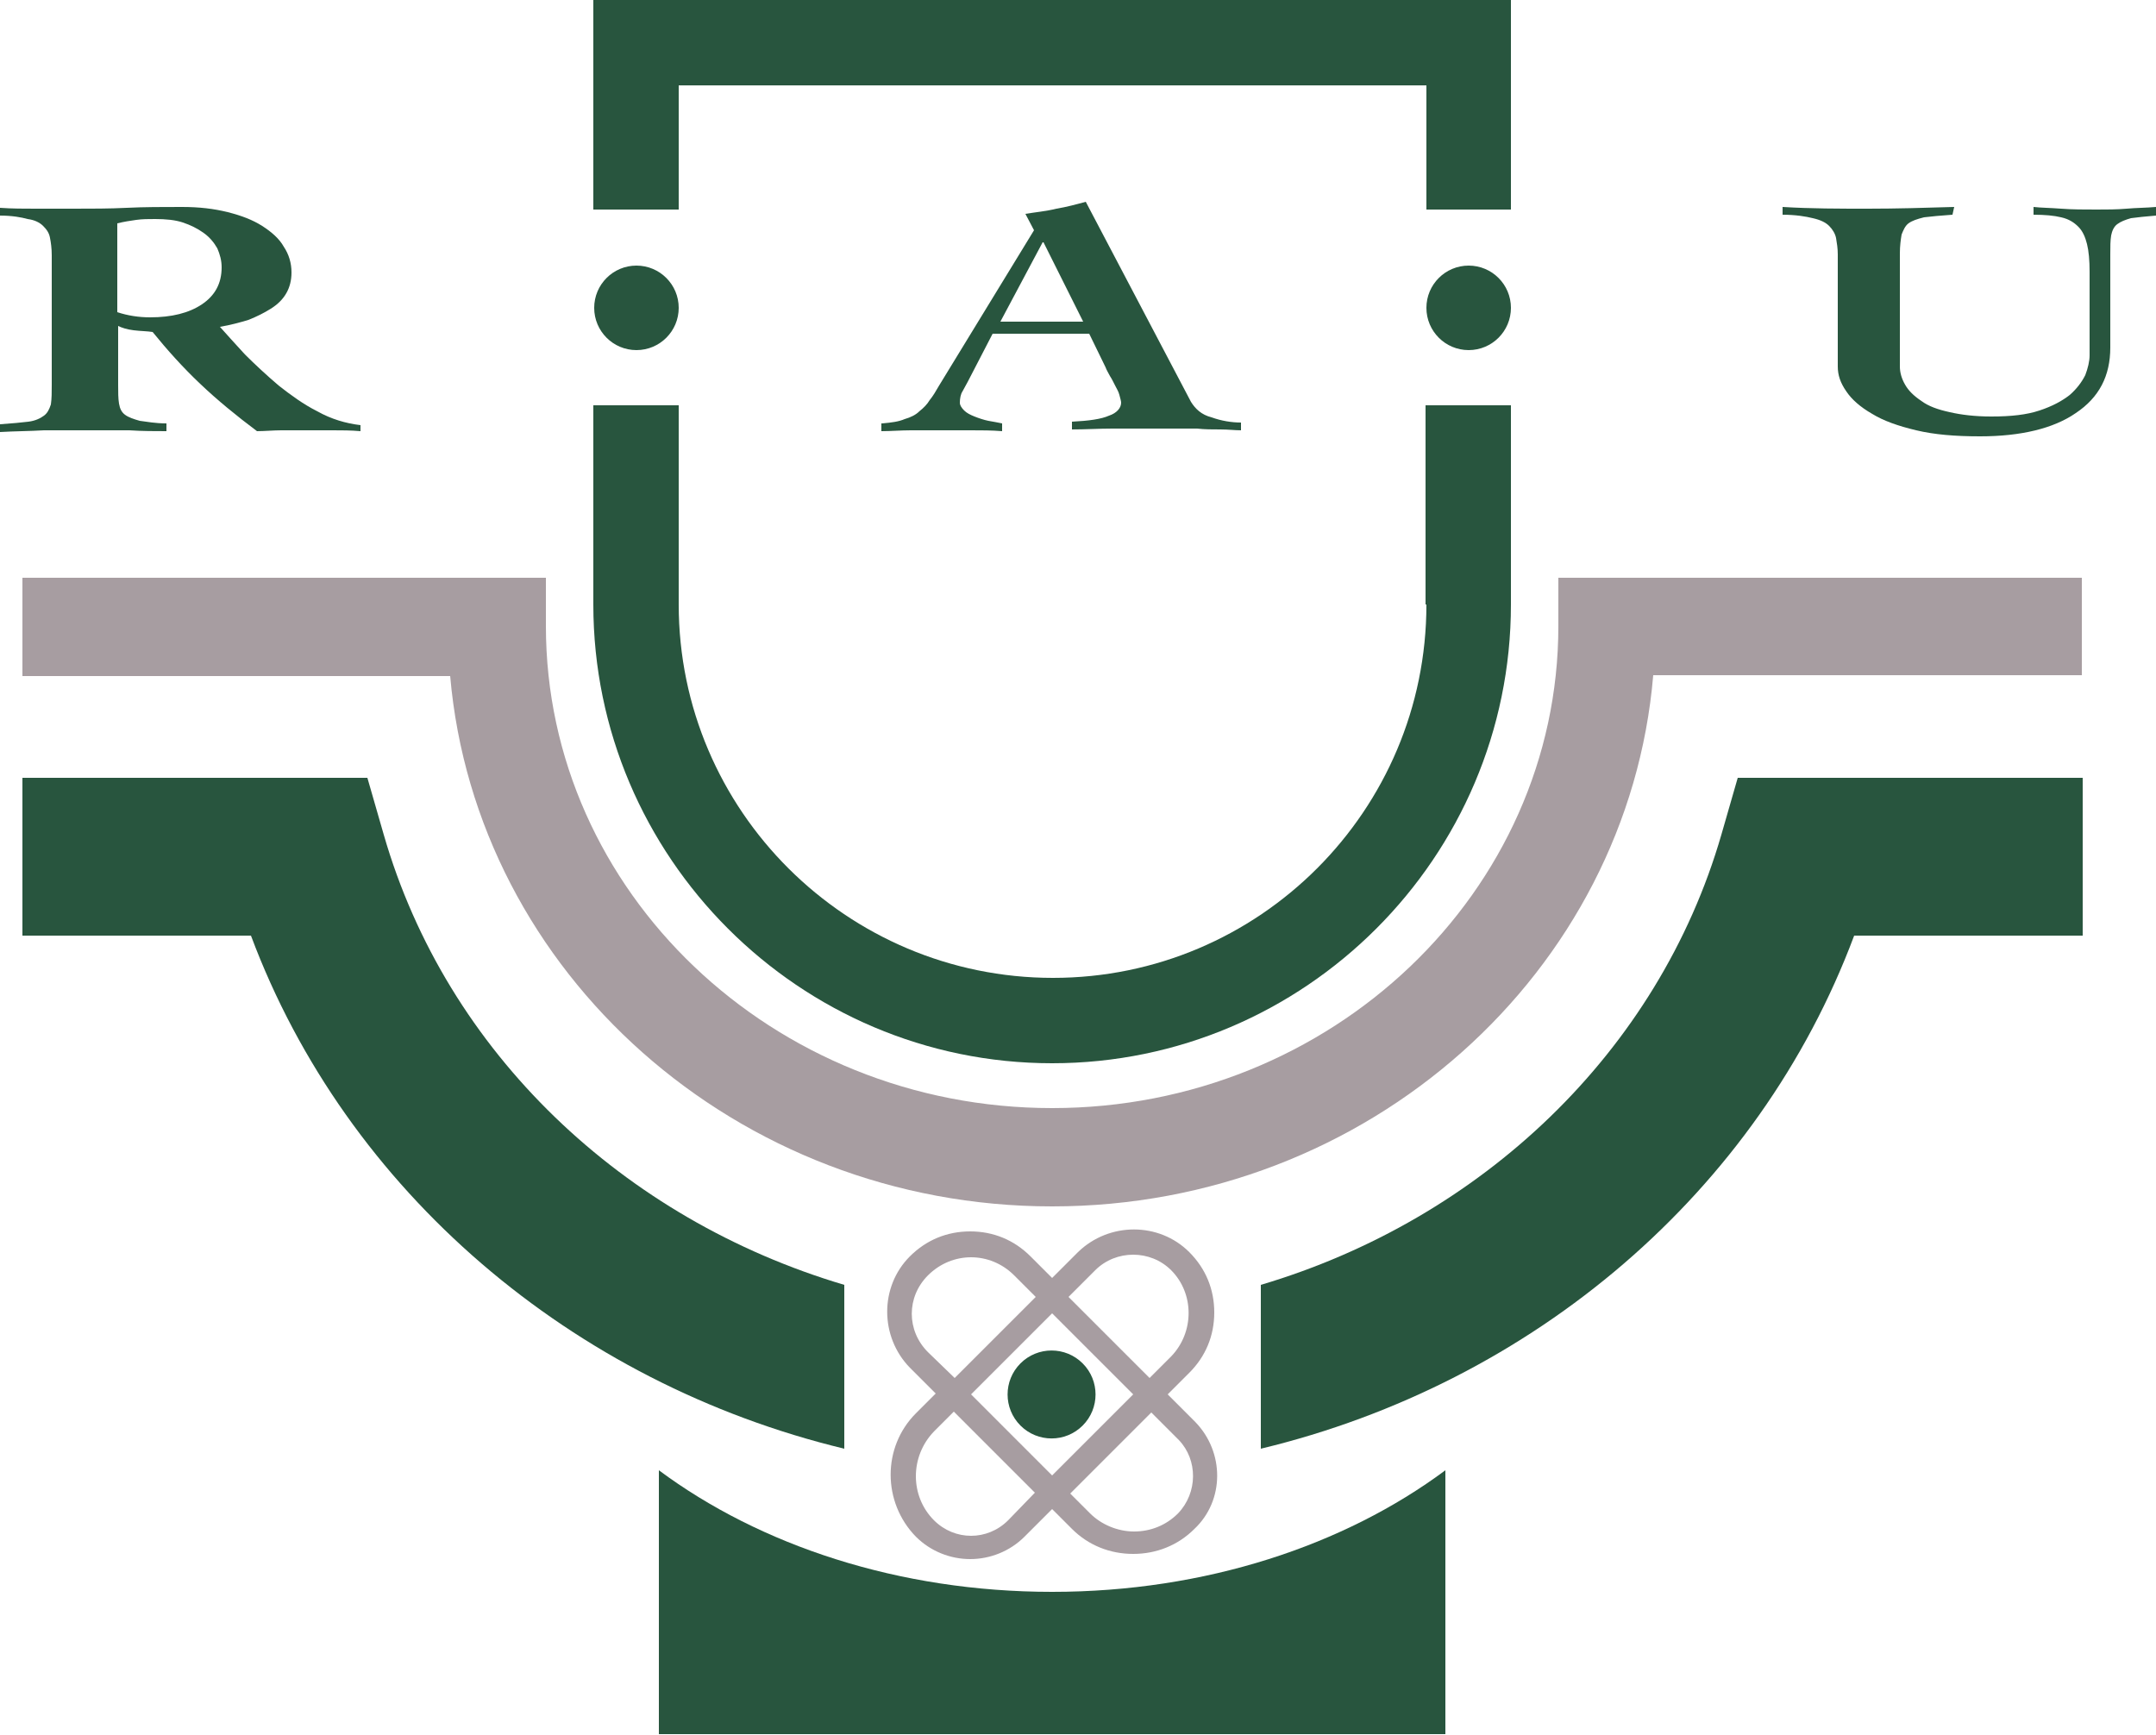 <?xml version="1.0"?>
<svg xmlns="http://www.w3.org/2000/svg" width="250" height="201.2" viewBox="0 0 250 201.2" enable-background="new 0 0 250 201.2">
<g>
	<g>
		<path fill="#28553E" d="M0,24.1c1.4,0.1,2.8,0.1,4.1,0.1c1.3,0,2.8,0,4.5,0c2,0,4.1,0,6.1-0.1c2-0.1,4.2-0.1,6.4-0.1
			c2,0,3.7,0.2,5.3,0.6c1.6,0.4,2.9,0.9,4,1.6c1.1,0.7,2,1.5,2.5,2.4c0.6,0.9,0.9,1.9,0.9,3c0,0.9-0.2,1.7-0.6,2.4s-1,1.3-1.8,1.8
			c-0.8,0.5-1.6,0.9-2.6,1.3c-1,0.3-2.1,0.6-3.3,0.8c0.8,0.9,1.8,2,2.9,3.2c1.2,1.2,2.5,2.4,3.9,3.6c1.4,1.1,2.9,2.2,4.5,3
			c1.6,0.9,3.3,1.4,5,1.6v0.7c-1.1-0.1-2.2-0.1-3.2-0.1c-1,0-2.1,0-3.2,0c-0.9,0-1.9,0-2.8,0s-1.9,0.1-2.8,0.1
			c-2.4-1.8-4.6-3.6-6.6-5.5c-2-1.9-3.8-3.9-5.5-6c-0.6-0.1-1.4-0.1-2.2-0.2c-0.8-0.1-1.4-0.3-1.8-0.5v6.8c0,0.9,0,1.6,0.1,2.2
			c0.1,0.6,0.3,1,0.7,1.3c0.4,0.3,1,0.5,1.7,0.7c0.8,0.1,1.8,0.3,3.1,0.3v0.9C18,50,16.5,50,15,49.9c-1.6,0-3.1,0-4.8,0
			c-1.7,0-3.4,0-5.1,0C3.4,50,1.7,50,0,50.1v-0.9c1.4-0.1,2.5-0.2,3.3-0.3c0.8-0.1,1.4-0.4,1.8-0.7c0.4-0.3,0.6-0.7,0.8-1.3
			C6,46.2,6,45.5,6,44.6v-15c0-0.8-0.1-1.5-0.2-2c-0.1-0.6-0.4-1-0.8-1.4c-0.4-0.4-1-0.7-1.8-0.8C2.5,25.2,1.4,25,0,25V24.1z
			 M13.6,36.2c1.2,0.4,2.5,0.6,3.8,0.6c2.5,0,4.5-0.5,6-1.5c1.5-1,2.3-2.4,2.3-4.3c0-0.8-0.2-1.5-0.5-2.2c-0.4-0.7-0.9-1.3-1.6-1.8
			c-0.7-0.5-1.5-0.9-2.4-1.2c-0.9-0.3-2-0.4-3.2-0.4c-0.8,0-1.5,0-2.2,0.1c-0.7,0.1-1.4,0.2-2.2,0.4V36.2z"/>
		<path fill="#28553E" d="M102.3,49.1c1.1-0.1,1.9-0.2,2.6-0.5c0.7-0.2,1.3-0.5,1.7-0.9c0.5-0.4,0.9-0.8,1.2-1.3
			c0.4-0.5,0.7-1,1.1-1.7l11-18l-1-1.9c1.2-0.2,2.4-0.3,3.6-0.6c1.2-0.2,2.3-0.5,3.4-0.8l12.2,23.2c0.5,0.8,1.2,1.5,2.4,1.8
			c1.1,0.4,2.3,0.6,3.4,0.6v0.9c-0.7,0-1.5-0.1-2.4-0.1c-0.9,0-1.8,0-2.7-0.1c-0.9,0-1.8,0-2.7,0c-0.9,0-1.7,0-2.4,0
			c-1.6,0-3.1,0-4.7,0c-1.6,0-3.1,0.1-4.7,0.1v-0.9c2-0.1,3.4-0.3,4.3-0.7c0.9-0.3,1.4-0.9,1.4-1.5c0-0.2-0.1-0.5-0.2-0.9
			c-0.1-0.4-0.3-0.7-0.5-1.1c-0.2-0.4-0.4-0.8-0.6-1.1c-0.2-0.4-0.4-0.7-0.5-1l-1.9-3.9h-11.2l-2.9,5.6c-0.2,0.4-0.4,0.7-0.6,1.1
			c-0.2,0.3-0.3,0.8-0.3,1.3c0,0.3,0.2,0.6,0.5,0.9c0.3,0.3,0.7,0.5,1.2,0.7c0.5,0.2,1.1,0.4,1.6,0.5c0.6,0.1,1.1,0.2,1.6,0.3v0.9
			c-1.2-0.1-2.4-0.1-3.6-0.1c-1.2,0-2.4,0-3.6,0c-1.1,0-2.3,0-3.4,0c-1.1,0-2.3,0.1-3.4,0.1V49.1z M125.6,37.3l-4.6-9.2h-0.1
			l-4.9,9.2H125.6z"/>
		<path fill="#28553E" d="M206.7,24c3.3,0.2,6.6,0.2,9.9,0.2c3.3,0,6.7-0.1,10-0.2l-0.2,0.9c-1.4,0.1-2.5,0.2-3.3,0.3
			c-0.8,0.2-1.4,0.4-1.8,0.7c-0.4,0.3-0.6,0.8-0.8,1.3c-0.1,0.6-0.2,1.3-0.2,2.2v13.1c0,0.7,0.2,1.4,0.6,2.1c0.4,0.7,1,1.3,1.9,1.9
			c0.8,0.6,1.9,1,3.3,1.3c1.3,0.3,2.9,0.5,4.8,0.5c2.3,0,4.1-0.2,5.6-0.7c1.5-0.5,2.6-1.1,3.5-1.8c0.8-0.7,1.4-1.5,1.8-2.3
			c0.3-0.8,0.5-1.6,0.5-2.3v-9.7c0-1.3-0.1-2.4-0.3-3.2c-0.2-0.8-0.5-1.5-1-2c-0.5-0.5-1.1-0.9-2-1.1c-0.8-0.2-1.9-0.3-3.2-0.3V24
			c0.9,0.1,1.9,0.1,3.2,0.2c1.3,0.1,2.7,0.1,4.1,0.1c1.2,0,2.3,0,3.5-0.1c1.1-0.1,2.3-0.1,3.4-0.2V25c-1.2,0.1-2.2,0.2-2.9,0.3
			c-0.7,0.2-1.2,0.4-1.6,0.7c-0.4,0.3-0.6,0.8-0.7,1.3c-0.1,0.6-0.1,1.3-0.1,2.2v10.8c0,3.3-1.3,5.8-4,7.6
			c-2.6,1.8-6.4,2.7-11.1,2.7c-2.9,0-5.3-0.2-7.4-0.7c-2.1-0.5-3.8-1.1-5.1-1.9c-1.4-0.8-2.4-1.7-3-2.6c-0.7-1-1-1.9-1-2.9V29.5
			c0-0.7-0.1-1.3-0.2-1.9c-0.1-0.5-0.4-1-0.8-1.4c-0.4-0.4-1-0.7-1.9-0.9c-0.8-0.2-2-0.4-3.5-0.4V24z"/>
	</g>
	<path fill="#A79DA1" d="M122,139.9c-36.6,0-66.8-27.1-69.8-61.5H2.6V67h60.7v5.6c0,30.8,26.3,55.9,58.7,55.9s58.7-25.1,58.7-55.9
		V67h60.7v11.3h-49.7C188.8,112.7,158.7,139.9,122,139.9z"/>
	<g>
		<path fill="#28553E" d="M76.4,170.5v30.6h91.2v-30.6c-11.7,8.7-27.8,14.1-45.6,14.1S88.1,179.2,76.4,170.5z M44.5,96.8l-1.9-6.6h-40v18.3h26.5c11.1,29.7,37.3,51.9,68.8,59.5v-19C72.3,141.4,51.8,122.1,44.5,96.8z M201.5,90.2l-1.9,6.6c-7.3,25.2-27.8,44.6-53.4,52.2v19c31.6-7.6,57.7-29.8,68.8-59.5h26.5V90.2H201.5z"/>
	</g>
	<g>
		<polygon fill="#28553E" points="78.7,9.9 165.4,9.9 165.4,24.3 175.2,24.3 175.2,0 68.8,0 68.8,24.3 78.7,24.3 "/>
		<path fill="#28553E" d="M165.4,70.1c0,23.9-19.4,43.3-43.3,43.3S78.7,94,78.7,70.1V47h-9.9v23.1c0,29.3,23.9,53.2,53.2,53.2 s53.2-23.9,53.2-53.2V47h-9.9V70.1z"/>
	</g>
	<g>
		<circle fill="#28553E" cx="73.8" cy="35.7" r="4.9"/>
		<circle fill="#28553E" cx="170.3" cy="35.7" r="4.9"/>
	</g>
	<g>
		<path fill="#A79DA1" d="M138.6,164.9l-3.2-3.2l2.5-2.5c1.9-1.9,2.9-4.3,2.9-7s-1-5.1-2.9-7c-3.5-3.5-9.3-3.5-12.9,0l-3,3l-2.5-2.5
			c-1.9-1.9-4.3-2.9-7-2.9s-5.1,1-7,2.9c-3.5,3.5-3.5,9.3,0,12.9l3,3l-2.3,2.3c-3.9,3.9-3.9,10.3,0,14.3c1.7,1.7,4,2.6,6.3,2.6
			c2.3,0,4.6-0.9,6.3-2.6l3.2-3.2l2.3,2.3c1.9,1.9,4.4,2.9,7.1,2.9c2.7,0,5.2-1,7.1-2.9C142,174,142,168.4,138.6,164.9z M127,147.3
			c1.2-1.2,2.8-1.8,4.4-1.8c1.6,0,3.2,0.6,4.4,1.8c2.7,2.7,2.7,7.2,0,10l-2.5,2.5l-9.4-9.4L127,147.3z M131.4,161.7l-9.4,9.4
			l-9.4-9.4l9.4-9.4L131.4,161.7z M107.6,156.8c-2.5-2.5-2.5-6.4,0-8.9c1.4-1.4,3.2-2.1,5-2.1s3.6,0.7,5,2.1l2.5,2.5l-9.4,9.4
			L107.6,156.8z M116.9,176.3c-2.4,2.4-6.2,2.4-8.6,0c-2.8-2.8-2.8-7.4,0-10.3l2.3-2.3l9.4,9.4L116.9,176.3z M136.6,175.5
			c-1.4,1.4-3.2,2.1-5.1,2.1s-3.8-0.8-5.1-2.1l-2.3-2.3l9.4-9.4l3.2,3.2C138.9,169.3,138.9,173.1,136.6,175.5z"/>
		<ellipse transform="matrix(0.707 -0.707 0.707 0.707 -78.641 133.643)" fill="#28553E" cx="122" cy="161.7" rx="5.1" ry="5.1"/>
	</g>
</g>
</svg>
